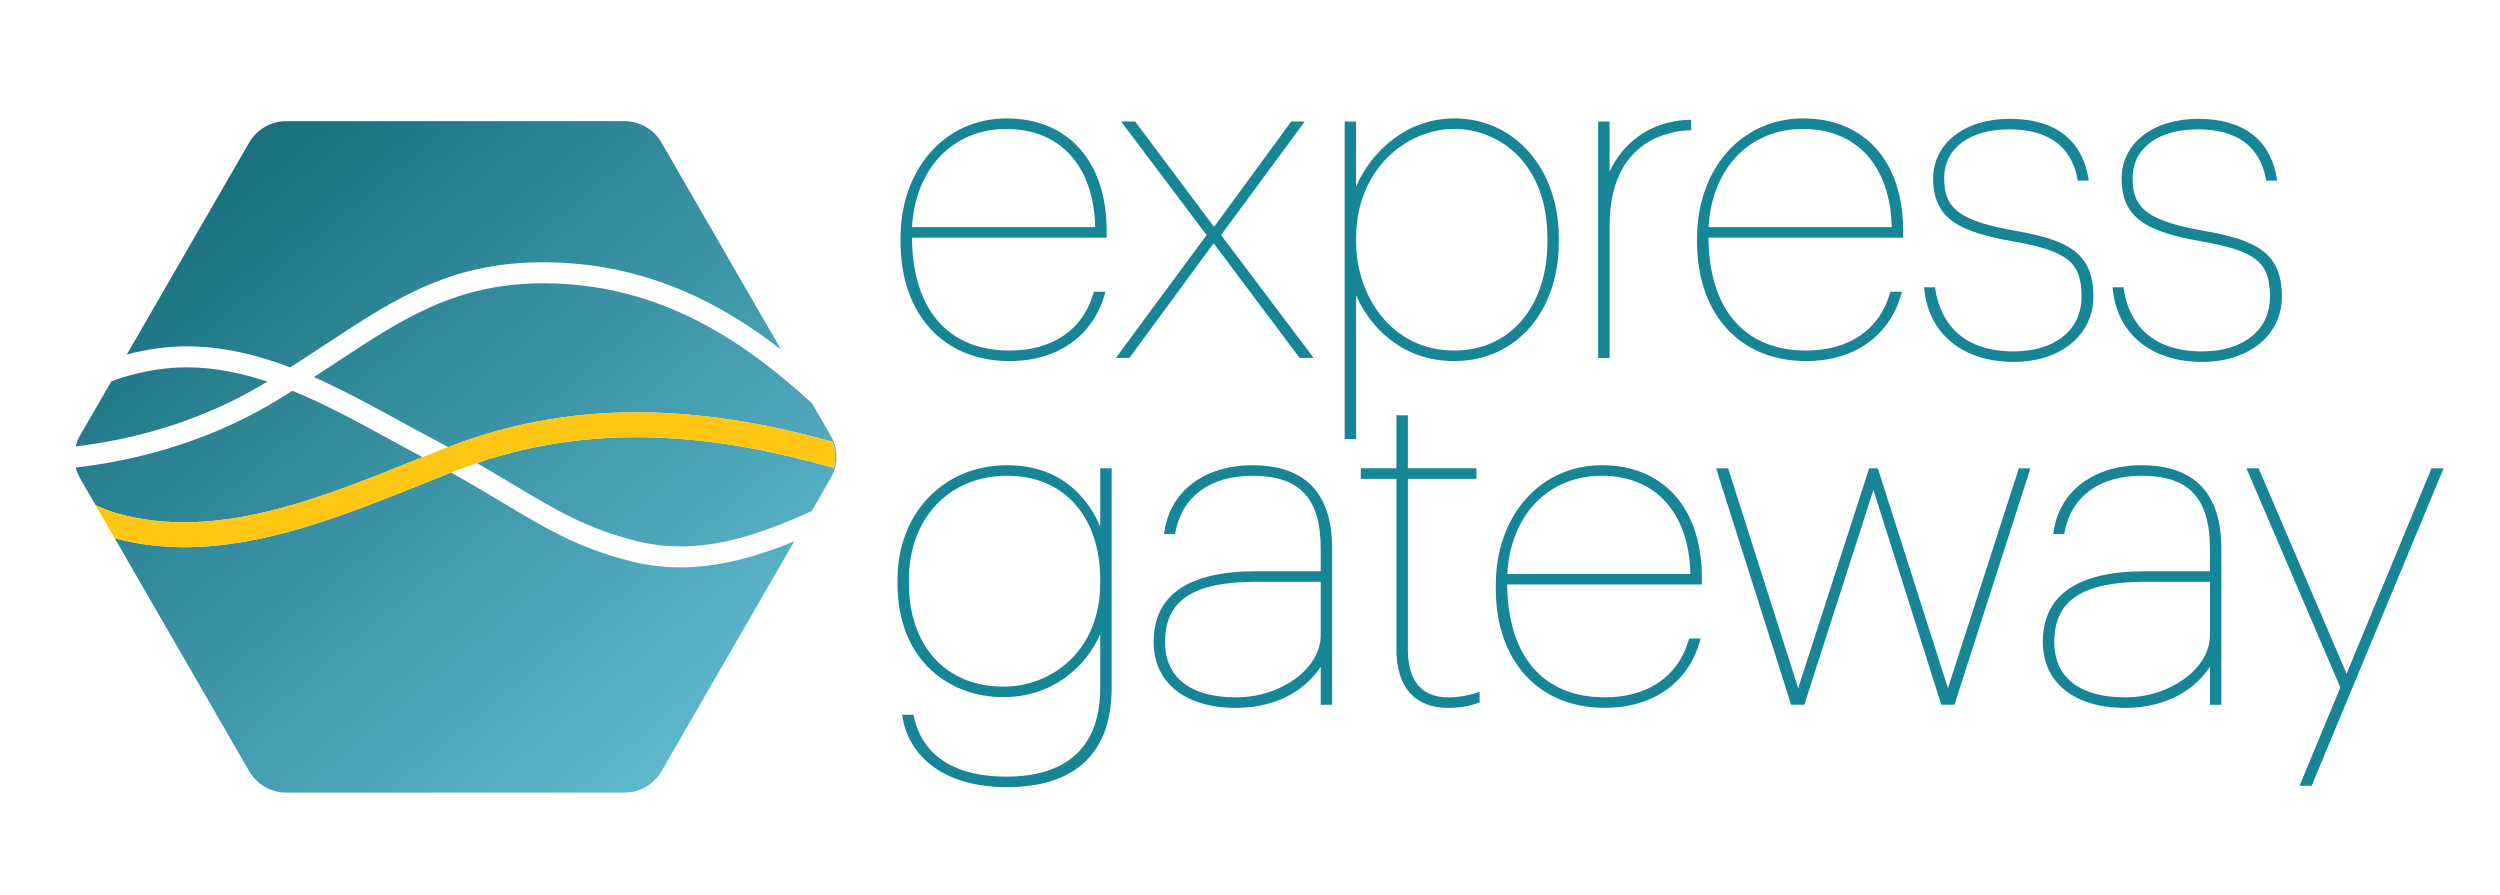 <?xml version="1.0" encoding="UTF-8"?>
<svg id="Layer_1" data-name="Layer 1" xmlns="http://www.w3.org/2000/svg" xmlns:xlink="http://www.w3.org/1999/xlink" viewBox="0 0 998.31 357.51">
  <defs>
    <style>
      .cls-1 {
        fill: url(#linear-gradient-2);
      }

      .cls-2 {
        clip-path: url(#clippath-1);
      }

      .cls-3 {
        fill: #ffc614;
      }

      .cls-4 {
        fill: #168596;
      }

      .cls-5 {
        clip-path: url(#clippath);
      }

      .cls-6 {
        fill: none;
      }

      .cls-7 {
        fill: url(#linear-gradient-3);
      }

      .cls-8 {
        fill: url(#linear-gradient);
      }

      .cls-9 {
        fill: url(#linear-gradient-4);
      }
    </style>
    <clipPath id="clippath">
      <rect class="cls-6" width="998.31" height="357.51"/>
    </clipPath>
    <linearGradient id="linear-gradient" x1="2.55" y1="678.69" x2="12.01" y2="678.69" gradientTransform="translate(-66001.47 55083.33) rotate(50) scale(126.77 -126.77)" gradientUnits="userSpaceOnUse">
      <stop offset="0" stop-color="#166d7c"/>
      <stop offset=".34" stop-color="#75cee6"/>
      <stop offset=".72" stop-color="#75cee6"/>
      <stop offset=".85" stop-color="#75cee6"/>
      <stop offset="1" stop-color="#75cee6"/>
    </linearGradient>
    <linearGradient id="linear-gradient-2" x1="2.56" y1="678.58" x2="12.01" y2="678.58" gradientTransform="translate(-66002.69 55084.42) rotate(50) scale(126.77 -126.77)" xlink:href="#linear-gradient"/>
    <linearGradient id="linear-gradient-3" x1="2.55" y1="677.8" x2="12.01" y2="677.8" gradientTransform="translate(-66011.74 55091.9) rotate(50) scale(126.77 -126.77)" xlink:href="#linear-gradient"/>
    <linearGradient id="linear-gradient-4" x1="2.55" y1="678.12" x2="12.01" y2="678.12" gradientTransform="translate(-66008.08 55088.88) rotate(50) scale(126.77 -126.77)" xlink:href="#linear-gradient"/>
    <clipPath id="clippath-1">
      <rect class="cls-6" width="998.31" height="357.51"/>
    </clipPath>
  </defs>
  <g id="g957">
    <g id="g932">
      <g class="cls-5">
        <g id="g84">
          <path id="path56" class="cls-4" d="M364.19,90.7c1.31-23.48,16.39-39.2,37.72-39.2s34.86,14.64,35.43,39.2h-73.14Zm37.72-43.41c-24.52,0-42.31,20.11-42.31,47.83v1.42c0,28.95,17.1,47.65,43.56,47.65,19.16,0,33.37-10.03,38.02-26.83l.24-.86h-4.61l-.14,.49c-4.15,14.61-16.36,22.99-33.51,22.99-24.59,0-38.77-16.42-38.99-45.08h77.75v-2.64c0-27.74-15.32-44.98-40-44.98"/>
          <path id="path58" class="cls-4" d="M521.02,48.53h-5.42l-30.8,42.06-31.5-42.06h-5.62l34.14,45.34-36.26,49.07h5.43l33.64-45.8,34.14,45.53,.21,.27h5.61l-36.98-49.08,33.41-45.33Z"/>
          <path id="path60" class="cls-4" d="M580.7,51.49c17.93,0,37.22,13.65,37.22,43.62v1.42c0,25.99-14.96,43.45-37.22,43.45-25.44,0-39.18-22.39-39.18-43.45v-1.42c0-27.31,19.92-43.62,39.18-43.62m0-4.2c-19.3,0-33.32,13.51-39.18,27.2v-25.96h-4.56v126.79h4.56v-57.47c5.5,12.85,18.43,26.34,39.18,26.34,24.6,0,41.78-19.6,41.78-47.65v-1.43c0-27.71-17.57-47.83-41.78-47.83"/>
          <path id="path62" class="cls-4" d="M642.75,68.58v-20.05h-4.56v94.42h4.56v-52.81c0-34.44,24.42-37.88,31.9-38.11l.66-.02v-4.21l-.7,.02c-16.87,.52-27.22,10.52-31.86,20.76"/>
          <path id="path64" class="cls-4" d="M682.27,90.7c1.3-23.48,16.39-39.2,37.72-39.2s34.86,14.64,35.42,39.2h-73.14Zm37.72-43.41c-24.52,0-42.31,20.11-42.31,47.83v1.42c0,28.95,17.1,47.65,43.56,47.65,19.15,0,33.37-10.03,38.01-26.83l.24-.86h-4.61l-.14,.49c-4.15,14.61-16.36,22.99-33.51,22.99-24.59,0-38.77-16.42-39-45.08h77.75v-2.64c0-27.74-15.33-44.98-40-44.98"/>
          <path id="path66" class="cls-4" d="M805.5,92.31c-22.61-3.99-29.15-8.71-29.15-21.04s10.45-19.61,26.01-19.61,24.75,6.7,27.26,19.91l.11,.55h4.38l-.13-.79c-2.58-15.62-13.45-23.88-31.45-23.88s-30.57,9.79-30.57,23.81c0,16.48,10.92,21.43,32.41,25.22,21.32,3.83,26.84,8.34,26.84,21.93s-10.88,21.91-27.08,21.91c-24.09,0-29.98-15.69-31.35-25.04l-.08-.58h-4.36l.07,.74c1.76,17.94,15.44,29.08,35.72,29.08,18.73,0,31.81-10.74,31.81-26.12,0-17.45-10.25-22.48-30.45-26.11"/>
          <path id="path68" class="cls-4" d="M880.75,92.31c-22.61-3.99-29.15-8.71-29.15-21.04s10.45-19.61,26.01-19.61,24.76,6.7,27.26,19.91l.11,.55h4.38l-.13-.79c-2.58-15.62-13.45-23.88-31.45-23.88s-30.57,9.79-30.57,23.81c0,16.48,10.92,21.43,32.41,25.22,21.32,3.83,26.84,8.34,26.84,21.93s-10.88,21.91-27.08,21.91c-24.09,0-29.98-15.69-31.35-25.04l-.08-.58h-4.36l.08,.74c1.75,17.94,15.44,29.08,35.72,29.08,18.74,0,31.82-10.74,31.82-26.12,0-17.45-10.26-22.48-30.45-26.11"/>
          <path id="path70" class="cls-4" d="M439.33,231.46v1.42c0,27.12-19.44,41.31-38.64,41.31-22.94,0-37.75-16.21-37.75-41.31v-1.42c0-24.43,16.11-41.49,39.18-41.49s37.22,16.67,37.22,41.49m0-21.22c-4.49-10.4-14.72-24.47-37.22-24.47-25.34,0-43.73,19.22-43.73,45.69v1.42c0,31.44,21.25,45.51,42.31,45.51,19.56,0,33.04-12.14,38.64-25.19v21.5c0,29.29-20.33,35.43-37.39,35.43-28.09,0-35.27-15.15-37.05-24.18l-.11-.55h-4.55l.12,.78c2.04,13.61,14.09,28.15,41.77,28.15s41.78-14.08,41.78-39.64v-87.68h-4.56v23.22Z"/>
          <path id="path72" class="cls-4" d="M527.39,232.32v21.38c0,13.2-15.81,24.77-33.84,24.77s-28.32-7.85-28.32-22.1c0-16.63,11.2-24.05,36.32-24.05h25.83Zm-27.25-46.55c-19.22,0-33.03,10.5-35.19,26.75l-.1,.77h4.36l.1-.56c2.67-14.46,13.91-22.75,30.83-22.75,18.85,0,27.25,8.95,27.25,29.03v9.11h-25.83c-27.13,0-40.89,9.51-40.89,28.26,0,16.22,12.6,26.3,32.88,26.3,17.32,0,28.55-8.13,33.84-16.45v15.21h4.56v-62.42c0-22.05-10.71-33.23-31.81-33.23"/>
          <path id="path74" class="cls-4" d="M578.23,278.46c-10.5,0-16.04-6.6-16.04-19.07v-68.18h27.4v-4.21h-27.4v-21.17h-4.56v21.17h-14.23v4.21h14.23v68.17c0,15.01,7.31,23.28,20.6,23.28,5.7,0,9.21-.96,12.15-2l.45-.16v-4.26l-.89,.29c-3.77,1.29-7.73,1.94-11.71,1.92"/>
          <path id="path76" class="cls-4" d="M601.89,229.18c1.3-23.48,16.39-39.2,37.72-39.2s34.86,14.64,35.42,39.2h-73.14Zm37.72-43.41c-24.52,0-42.31,20.11-42.31,47.83v1.42c0,28.95,17.1,47.65,43.56,47.65,19.16,0,33.37-10.03,38.01-26.83l.24-.86h-4.61l-.14,.49c-4.15,14.61-16.36,22.99-33.51,22.99-24.59,0-38.77-16.42-38.99-45.08h77.75v-2.64c0-27.74-15.32-44.98-40-44.98"/>
          <path id="path78" class="cls-4" d="M777.85,274.79l-27.98-87.77h-3.48l-28.33,87.77-27.97-87.77h-4.81l29.81,93.94,.15,.47h5.26l27.61-85.8,26.94,85.33,.15,.47h5.27l30.04-93.52,.29-.89h-4.63l-28.32,87.77Z"/>
          <path id="path80" class="cls-4" d="M882.48,232.32v21.38c0,13.2-15.81,24.77-33.84,24.77s-28.32-7.85-28.32-22.1c0-16.63,11.2-24.05,36.33-24.05h25.83Zm-27.26-46.55c-19.22,0-33.03,10.5-35.19,26.75l-.1,.77h4.36l.1-.56c2.67-14.46,13.9-22.75,30.82-22.75,18.85,0,27.26,8.95,27.26,29.03v9.11h-25.83c-27.13,0-40.89,9.51-40.89,28.26,0,16.22,12.6,26.3,32.88,26.3,17.32,0,28.55-8.13,33.84-16.45v15.21h4.56v-62.42c0-22.05-10.71-33.23-31.81-33.23"/>
          <path id="path82" class="cls-4" d="M970.95,187.01l-33.9,82.02-34.95-81.61-.18-.41h-4.86l37.48,87.51-16.29,39.28h4.85l52.3-125.85,.39-.94h-4.85Z"/>
        </g>
      </g>
    </g>
    <g id="g915">
      <path id="path86" class="cls-8" d="M134.59,144.54c-3.07,2.03-6.15,4.04-9.24,6.05,11.56,5.1,22.67,11.18,33.25,16.96,4.45,2.45,8.91,4.86,13.41,7.23,2.44,1.28,4.74,2.52,6.99,3.74,54.56-21.16,106.99-15.03,153.55-2.09,1.06,3.38,1.21,6.98,.43,10.44-43.45-12.41-92.17-19.06-142.57-1.97,4.88,2.83,9.73,5.69,14.56,8.6,16.94,10.15,29.18,17.48,48.92,22.48,24.3,6.17,47.01-1.33,70.26-11.92l7.53-13.05c3.06-5.3,3.06-11.83,0-17.13l-7.37-12.76c-24.88-22.75-57.41-46.39-102.7-47.92-1.53-.05-3.02-.08-4.5-.08-34.83,0-56.02,13.94-82.53,31.41"/>
      <path id="path88" class="cls-1" d="M114.32,48.38c-6.12,0-11.78,3.27-14.84,8.57l-48.84,84.6c3.66-.96,7.58-1.77,11.88-2.39,18.58-2.65,36.42,1.12,53.35,7.55,4.72-3.02,9.42-6.08,14.1-9.17,28.88-19.03,51.66-34.1,91.93-32.72,37.72,1.27,66.74,16.74,89.99,34.78l-47.72-82.65c-3.06-5.3-8.72-8.57-14.84-8.57H114.32Z"/>
      <path id="path90" class="cls-7" d="M63.71,147.46c-7.48,1.06-13.78,2.74-19.26,4.81l-12.47,21.6c-.79,1.38-1.39,2.86-1.77,4.41,33.58-4.02,58.73-15.18,75.21-25.08,.46-.27,.89-.55,1.35-.82-10.48-3.47-21.22-5.69-32.13-5.69-3.66,0-7.31,.25-10.93,.77"/>
      <path id="path92" class="cls-9" d="M109.74,160.39c-17.39,10.44-44.03,22.21-79.51,26.31,.38,1.51,.97,2.96,1.75,4.31l67.51,116.93c3.06,5.3,8.72,8.57,14.84,8.57H249.34c6.12,0,11.78-3.27,14.84-8.57l52.96-91.74c-14.73,5.99-29.83,10.36-45.49,10.36-6.51,0-13.1-.75-19.82-2.45-20.93-5.3-33.61-12.9-51.16-23.42-6.1-3.65-12.78-7.65-20.56-12-3.54,1.4-7.07,2.82-10.63,4.25-31.39,12.62-63.59,25.57-95.9,25.57-9.26,0-18.52-1.12-27.78-3.56l-7.64-13.22c2.96,1.35,5.81,2.48,8.45,3.23,38.93,11.04,79.72-5.35,119.16-21.21,1-.4,2-.8,3.01-1.2-.23-.12-.44-.23-.67-.35-4.53-2.4-9.05-4.83-13.54-7.31-11.97-6.55-24.64-13.48-37.8-18.84-2.33,1.47-4.68,2.91-7.04,4.33"/>
      <g class="cls-2">
        <g id="g96">
          <path id="path94" class="cls-3" d="M332.54,176.42c-46.55-12.94-98.99-19.06-153.55,2.09-.43,.17-.85,.3-1.27,.47-2.98,1.18-5.96,2.37-8.94,3.58-1,.4-2,.8-3.01,1.2-39.44,15.86-80.23,32.25-119.16,21.21-2.64-.75-5.48-1.88-8.44-3.23l7.64,13.22c9.07,2.38,18.41,3.58,27.78,3.56,32.3,0,64.51-12.95,95.89-25.57,3.56-1.43,7.09-2.85,10.63-4.25,.42-.16,.84-.34,1.26-.5,2.99-1.17,6-2.27,9.04-3.29,50.4-17.1,99.12-10.45,142.56,1.97,.78-3.46,.63-7.06-.43-10.45"/>
        </g>
      </g>
    </g>
  </g>
</svg>